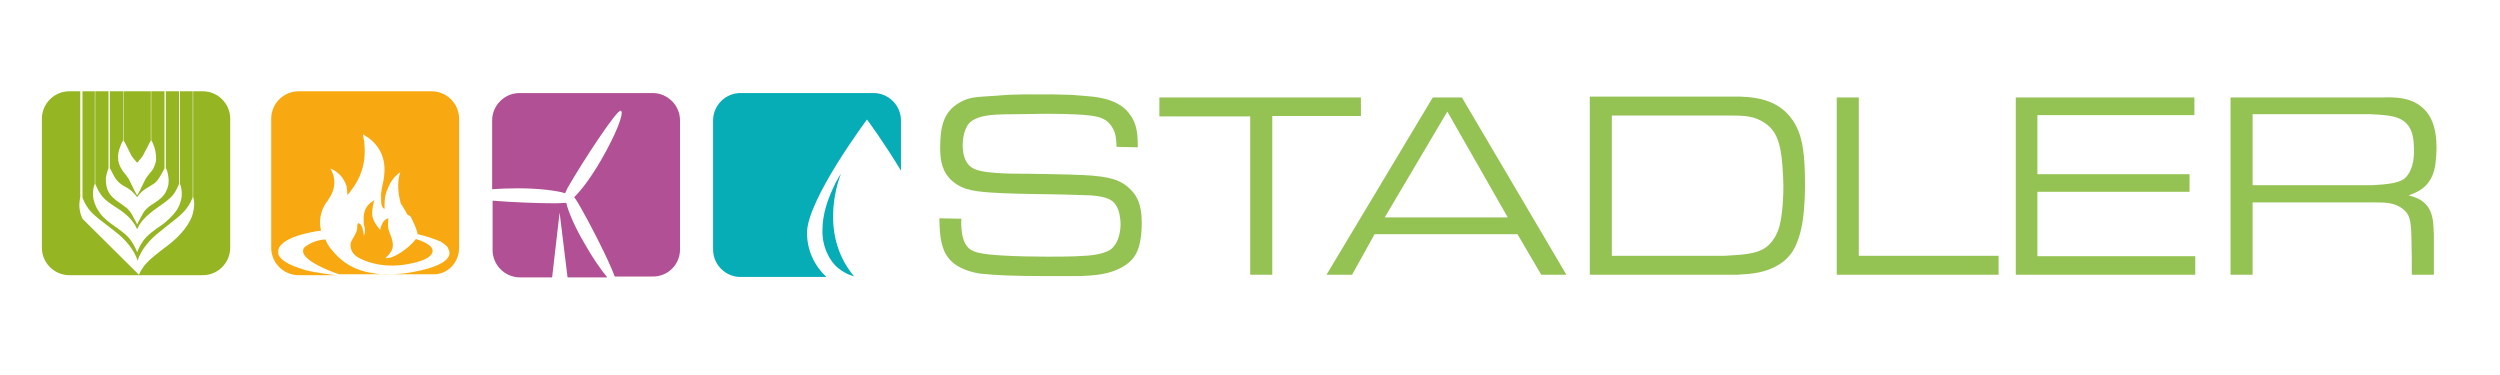 <?xml version="1.0" encoding="utf-8"?>
<!-- Generator: Adobe Illustrator 28.1.0, SVG Export Plug-In . SVG Version: 6.00 Build 0)  -->
<svg version="1.1" id="Ebene_1" xmlns="http://www.w3.org/2000/svg" xmlns:xlink="http://www.w3.org/1999/xlink" x="0px" y="0px"
	 width="566.9px" height="85px" viewBox="0 0 566.9 85" style="enable-background:new 0 0 566.9 85;" xml:space="preserve">
<style type="text/css">
	.st0{fill:#96B522;}
	.st1{fill:#F8A911;}
	.st2{fill:#B15095;}
	.st3{fill:#06ACB6;}
	.st4{fill:#94C253;}
</style>
<g>
	<g>
		<path class="st0" d="M52.2,56.2V26.9c0-3.4-2.8-6.2-6.2-6.2h-2.2v24c0.2,0.5,0.4,1.7,0,3.4c-0.5,2.5-2.8,5.2-5.3,7.2
			c-2.6,2-4.7,3.5-5.9,5.1c-0.5,0.7-0.9,1.4-1.1,1.9L18.7,49.6c-0.2-0.5-0.4-0.9-0.5-1.4c-0.4-1.7-0.1-2.9,0-3.5v-24h-2.5
			c-3.4,0-6.2,2.8-6.2,6.2v29.3c0,3.4,2.8,6.2,6.2,6.2H46C49.4,62.4,52.2,59.6,52.2,56.2 M42.2,47.4c0.9-1.1,1.3-2.2,1.5-2.7v-24
			h-2.9v21c0.2,0.4,0.5,1.4,0.4,2.8c-0.1,1-0.5,2.3-1.3,3.4c-0.8,1.1-1.9,2.1-2.9,2.9c-2.2,1.5-3.6,2.5-4.6,3.9
			c-0.9,1.3-1.3,2.5-1.3,2.5c0,0-0.4-1.2-1.3-2.5c-0.9-1.4-2.4-2.4-4.5-3.9c-1.1-0.8-2.2-1.7-2.9-2.9c-0.8-1.1-1.2-2.4-1.3-3.4
			c-0.1-1.4,0.2-2.4,0.4-2.8v-21h-2.8v24.1c0.2,0.5,0.6,1.5,1.4,2.6c1.2,1.6,3.4,3,6,5.1c2.4,1.8,4.4,4.3,5.1,6.6
			c0.7-2.3,2.7-4.8,5.1-6.6C38.8,50.4,41,49,42.2,47.4 M39.4,44c0.7-1,1-1.9,1.2-2.3v-21h-3v17.4c0.2,0.3,0.5,1.1,0.6,2.2
			c0.1,0.8,0.1,1.8-0.5,3c-0.5,1.2-1.7,2.1-2.5,2.6c-0.9,0.6-1.3,0.8-1.8,1.3c-0.5,0.4-0.9,1-1.2,1.6c-0.7,1.2-1.1,2.1-1.1,2.1
			c0,0-0.4-0.9-1.1-2.1c-0.3-0.6-0.8-1.2-1.2-1.6c-0.5-0.4-1-0.7-1.8-1.3c-0.8-0.5-2-1.5-2.5-2.6c-0.5-1.1-0.5-2.2-0.5-3
			c0.2-1.1,0.5-1.8,0.6-2.2V20.7h-3v21c0.2,0.4,0.5,1.3,1.2,2.3c0.9,1.4,2.4,2.3,4.7,3.8c1.1,0.8,2.2,1.8,2.9,2.9
			c0.3,0.4,0.5,0.9,0.7,1.3c0.2-0.4,0.4-0.9,0.7-1.3c0.8-1.2,1.9-2.1,2.9-2.9C36.9,46.2,38.4,45.3,39.4,44 M36.3,40
			c0.5-0.8,0.8-1.5,1-1.8V20.7h-3v11.1c0.2,0.3,0.5,0.9,0.8,1.9c0.2,0.7,0.3,1.5,0.3,2.4c0,0.5-0.2,1.1-0.4,1.6
			c-0.2,0.6-0.6,1.1-0.9,1.4c-0.5,0.6-0.7,0.9-1.1,1.5c-0.3,0.6-0.6,1.2-0.9,1.8c-0.5,1.1-1,1.9-1,1.9c0,0-0.5-0.8-1-1.9
			c-0.3-0.6-0.6-1.2-0.9-1.8c-0.4-0.6-0.6-0.9-1.1-1.5c-0.3-0.3-0.6-0.9-0.9-1.4c-0.2-0.6-0.4-1.1-0.4-1.6c-0.1-1,0.1-1.8,0.3-2.4
			c0.3-0.9,0.6-1.6,0.8-1.8V20.7h-3v17.4c0.2,0.3,0.5,1,1,1.9c0.3,0.6,0.8,1.1,1.2,1.5c0.5,0.4,1,0.7,1.9,1.2c0.7,0.4,1.5,1.2,2.1,2
			c0.5-0.8,1.4-1.6,2.1-2c0.9-0.6,1.4-0.8,1.9-1.2C35.6,41.1,36,40.5,36.3,40 M33.3,33.6c0.4-0.8,0.7-1.4,0.9-1.7V20.7H28v11.1
			c0.2,0.3,0.5,0.9,0.9,1.7c0.3,0.6,0.6,1.2,0.9,1.8c0.4,0.6,0.6,0.8,1.2,1.5l0.1,0.1l0.1-0.1c0.6-0.7,0.8-0.9,1.2-1.5
			C32.7,34.8,33,34.1,33.3,33.6"/>
		<path class="st1" d="M87.4,58.5c1.8-1.6,2.1-2.7,1.2-5.1c-0.2-0.6-0.6-1.3-0.6-2l0-0.5c0-0.2,0-0.5,0-0.7c-0.1-0.2,0.2-0.5,0-0.7
			c-1.2,0.4-1.5,1.5-1.8,2.6c-0.9-1-1.6-2.1-1.8-3.3l0,0l0-0.2c-0.1-1,0.4-3.2,0.5-3.2l-0.1,0l-0.1,0.1c-1.9,1.1-2.1,2.8-2.1,2.8
			l-0.1,0.5c-0.1,0.7,0,1.4,0,2.1c0.3,0.9,0.4,1.7,0,2.6c0-0.6-0.2-1.1-0.3-1.7c-0.1-0.4-0.3-0.7-0.5-1l-0.5-0.2L81,51.1
			c0.1,0.9-0.2,1.7-0.7,2.5c-0.3,0.5-0.6,1-0.8,1.5c-0.2,1.8,0.8,2.9,2.3,3.6c3.9,1.8,8,1.9,12.1,0.9c1.1-0.3,2.3-0.6,3.3-1.3
			c1.2-0.9,1.2-1.9,0-2.8c-0.9-0.6-1.9-1-2.9-1.3C92.6,56.5,88.8,58.9,87.4,58.5 M104.1,56.2V26.9c0-3.4-2.8-6.2-6.2-6.2H67.7
			c-3.4,0-6.2,2.8-6.2,6.2v29.3c0,3.4,2.8,6.2,6.2,6.2h8.8l-0.1,0l-1.1-0.1c-1-0.1-1.9-0.3-2.8-0.4c-0.4-0.1-0.9-0.2-1.3-0.2
			c-0.4-0.1-0.9-0.2-1.3-0.3c-0.5-0.1-0.9-0.2-1.4-0.4l-0.6-0.2c-3.8-1.2-4.6-2.6-4.8-3.2l0-0.3l0-0.2l0-0.1l0-0.2l0-0.1l0,0l0,0
			c0.8-3.4,9.7-4.4,9.7-4.4l0,0c-1-4.1,1.6-6.9,1.6-6.9l0.1-0.2c2.7-3.8,0.4-7,0.4-7c1.9,0.8,3,2.1,3.7,4l0,0.2
			c0.1,0.6,0.1,1.1,0.2,1.8c0,0,0.3-0.3,0.7-0.8l0.1-0.2c1.2-1.5,3.1-4.5,3.1-8.8l0-0.6c0-0.5-0.1-1.1-0.1-1.6l-0.3-1.7l0,0
			c0.3,0.1,0.5,0.2,0.7,0.4c1.5,0.9,4.8,3.6,4.1,9l0,0.1c-0.1,0.9-0.3,1.7-0.5,2.6c-0.1,0.5-0.1,1-0.2,1.4c0,2.5,0.1,3,0.8,3.4
			c0,0,0-0.4,0-1.1c0-1.3,0.2-2.5,0.8-3.7l0,0c0.5-1.3,1.4-2.6,2.8-3.6c0,0-1.2,2.6,0.1,7.2l0,0l0,0c0.1,0.1,0.5,0.7,1,1.6l0,0v0
			l0.3,0.5l0.2,0.4L93,49l0.1,0.1l0.1,0.2c0.6,1.2,1.3,2.6,1.5,3.8v0c1.8,0.4,3.6,1,5.3,1.7h0c0.4,0.3,0.9,0.7,1.3,1l0,0
			c0.2,0.2,0.3,0.5,0.4,0.7c2,4.1-10.1,5.5-10.1,5.5c-2.2,0.2-4.5,0.4-6.7,0c-2.8-0.4-5.4-1.3-7.6-3.2c-0.8-0.7-1.5-1.4-2.1-2.2
			c0,0-0.8-0.7-1.4-2.3c-1.8,0.1-3.3,0.7-4.7,1.7c-1.7,1.9,2.5,4.1,5.4,5.3c0.9,0.4,1.6,0.6,2.1,0.8l0.4,0.1h21
			C101.4,62.4,104.1,59.6,104.1,56.2"/>
		<path class="st2" d="M154.2,56.6V27.3c0-3.4-2.8-6.2-6.2-6.2h-30.2c-3.4,0-6.2,2.8-6.2,6.2v15.6c1.7-0.1,3.7-0.2,5.8-0.2
			c4.7,0,8.8,0.5,10.7,1.1l0,0l0.1-0.1c0.2-0.4,0.4-1,0.8-1.6c3.3-5.7,11-17.5,11.8-17c0.8,0.5-1.2,5.5-4.5,11.2
			c-2.2,3.8-4.5,6.9-6.1,8.4c0.2,0.3,0.5,0.7,0.8,1.2c2.6,4.4,7,13,8.4,16.8h8.5C151.4,62.8,154.2,60,154.2,56.6 M126.1,46.1
			c-3.7,0-9.8-0.2-14.4-0.6v11.2c0,3.4,2.8,6.2,6.2,6.2h7.3l1.7-14.7l1.8,14.7h9c-1.4-1.7-3.3-4.4-5.1-7.6c-2.2-3.7-3.7-7.2-4.2-9.3
			C127.8,46,127,46.1,126.1,46.1"/>
		<path class="st3" d="M204.3,38.7V27.3c0-3.4-2.8-6.2-6.2-6.2h-30.2c-3.4,0-6.2,2.8-6.2,6.2v29.3c0,3.4,2.8,6.2,6.2,6.2h19.5
			c-2.7-2.5-4.4-6-4.4-10c0-7.5,13.6-25.7,13.6-25.7S200.6,32.5,204.3,38.7 M193.7,62.7c-8.6-10.2-3-23.3-3-23.3
			c0,0-0.9,1.2-1.9,3.5c-1,2.2-2.3,5.5-2.3,9.3c-0.1,3.8,1.7,7.2,3.7,8.7C192.1,62.4,193.7,62.6,193.7,62.7"/>
	</g>
	<g>
		<g>
			<path class="st4" d="M242.7,21.5c-2.4-0.1-5-0.1-7.5-0.1c-2.2,0-4.3,0-6.6,0.1c-1.4,0.1-2.7,0.2-4.2,0.3
				c-2.4,0.2-4.5,0.1-6.7,1.4c-4,2.2-4.5,6-4.5,10.4c0,3,0.5,5.5,2.8,7.5c2.5,2.1,5.1,2.4,11.2,2.7c4.6,0.2,9.1,0.2,13.7,0.3
				c2.2,0.1,4.3,0.1,6.4,0.2c4,0.3,5.4,1.1,6.2,3.1c0.6,1.5,0.6,3.2,0.6,3.6c0,0.5-0.1,4-2.3,5.6c-1.9,1.3-5.8,1.4-5.8,1.4
				c-2.8,0.2-5.6,0.2-8.4,0.2c-7,0-13.4-0.3-15.8-0.9c-0.3-0.1-1.4-0.3-2.2-1.1c-2-1.9-1.6-6.6-1.6-6.6l-5-0.1
				c0.1,2.5,0.1,5.2,1.2,7.6c0.4,0.8,0.8,1.4,1.5,2.1c2.3,2.3,6.5,2.9,7.2,2.9c2.7,0.3,7.2,0.5,13.8,0.5h7.9
				c3.4-0.1,7.2-0.3,10.3-2.3c2.5-1.5,4-3.8,4-9.9c0-4-1.1-6-2.4-7.3c-2.2-2.3-4.8-3.1-10.8-3.4c-4.2-0.2-8.3-0.2-12.5-0.3
				c-2.5,0-5,0-7.5-0.2c-2.9-0.2-4.6-0.6-5.6-1.4c-0.8-0.6-1.8-2-1.8-4.9c0-0.7,0.1-3.4,1.5-5c1-1,2.7-1.7,6-1.9
				c1.5-0.1,3-0.1,4.5-0.1c2.4,0,4.8-0.1,7.1-0.1c5.1,0,9.6,0.2,11.5,0.7c1.9,0.5,2.7,1.4,3.2,2.2c1,1.5,1,2.9,1.1,4.6l4.8,0.1
				c0-2.8-0.1-5.3-1.9-7.6c-2.7-3.8-8.9-3.9-9.6-4L242.7,21.5z M262.9,22.1v4.3h20.6v35.9h5v-36h20.1v-4.2H262.9z M324.9,22.1
				l-24.1,40.2h5.8l5.1-9.2h32.4l5.4,9.2h5.7l-23.7-40.2H324.9z M328.2,25.3l13.7,24H314L328.2,25.3z M360.5,22.1v40.2h33.4
				c3.4-0.2,6.4-0.4,9.5-2.3c1.8-1.1,2.6-2.3,3.1-3c0.7-1.2,1.6-3,2.2-6.4c0.6-3.8,0.6-7.5,0.6-8.7c0-6.6-0.5-10.3-1.9-13.1
				c-2.3-4.6-6.2-6.4-11.2-6.8c-1-0.1-2-0.1-3-0.1H360.5z M365.5,26.2h27.2c2.8,0,5.2,0.1,7.5,1.7c2.5,1.7,3.6,4.2,4,9.9
				c0.1,1.5,0.2,3,0.2,4.4c0,4.5-0.5,7.8-1,9.5c-0.9,2.8-2.5,4.2-3.6,4.8c-1.8,1-4.4,1.3-8.7,1.5h-25.6V26.2z M416.5,22.1v40.2h36.7
				V58h-31.7V22.1H416.5z M457.1,22.1v40.2h40.7v-4.2H462V43.5h34.5v-4H462V26.1h35.6v-4H457.1z M505.8,22.1v40.2h5V45.9h27.8
				c2.2,0,4.4,0,6.3,1.5c1.5,1.2,1.8,2.5,1.9,5.9c0.1,3,0.1,6,0.1,9h5v-9.1c-0.1-2.3-0.1-4.7-1.5-6.5c-1.2-1.5-2.5-1.9-4.2-2.4
				c1.5-0.6,4.7-1.5,5.8-5.8c0.5-2,0.5-4.7,0.5-5.1c0-3.3-0.6-6.8-3.3-9.1c-2.6-2.2-5.8-2.3-9.1-2.2H505.8z M510.8,41.9V25.9h26.8
				c4.4,0.2,6.6,0.5,8.2,2.2c1.1,1.3,1.6,2.8,1.6,6.2c0,3.4-1.1,5.4-2.3,6.3c-1.3,0.9-3.6,1.2-7.1,1.4H510.8z"/>
		</g>
	</g>
</g>
</svg>
